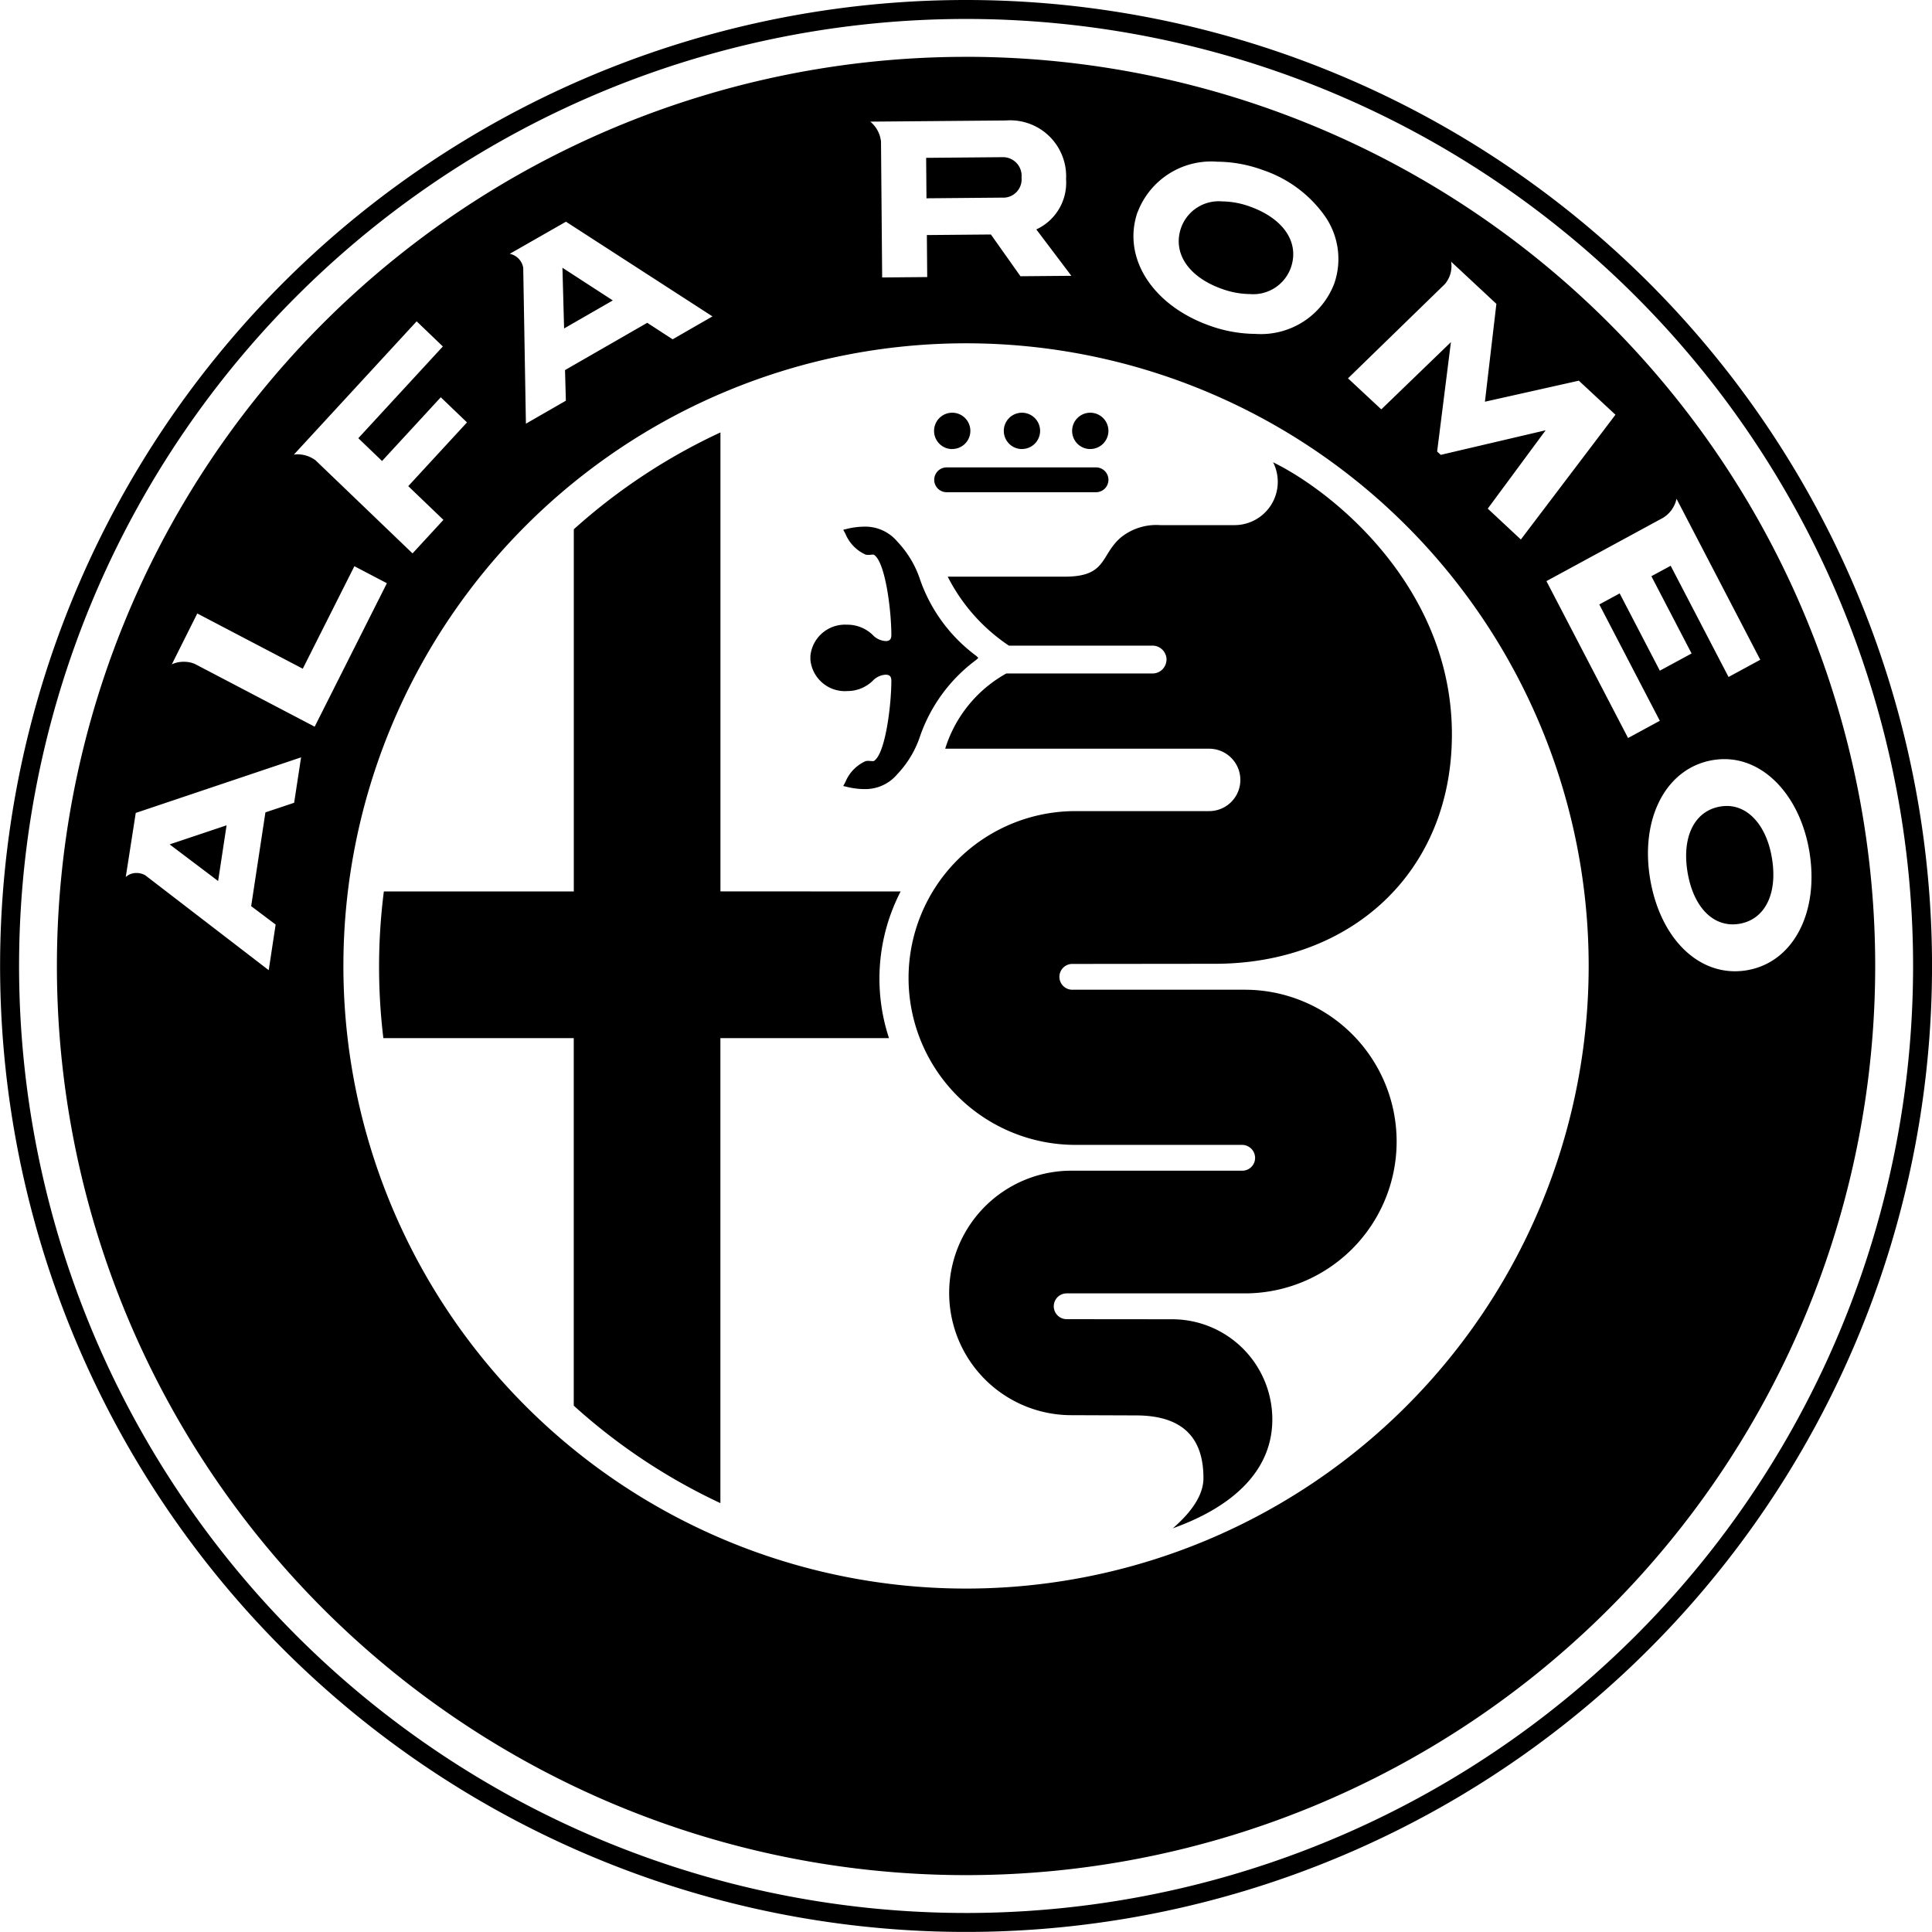 <svg xmlns="http://www.w3.org/2000/svg" width="116.05" height="116.046" viewBox="0 0 116.05 116.046">
  <path id="Pfad_6046" data-name="Pfad 6046" class="marke-1" d="M1120.583,415.762l-3.42,1.145,2.912,2.2Zm23.2-31.529-3.026-1.963.1,3.647Zm23.387-6.175a1.1,1.1,0,0,0,1.164-1.207,1.119,1.119,0,0,0-1.147-1.223h0l-4.583.04.02,2.43Zm13.178,5.473a5.014,5.014,0,0,0,1.69.319,2.4,2.4,0,0,0,2.479-1.6c.516-1.5-.444-2.929-2.449-3.65a5,5,0,0,0-1.678-.315,2.4,2.4,0,0,0-2.476,1.595C1177.4,381.379,1178.35,382.814,1180.347,383.532Zm-30.1,36.2V392.162a35.539,35.539,0,0,0-8.808,5.817v21.755H1130.03a35.769,35.769,0,0,0-.03,8.809h11.437v22.078a35.58,35.58,0,0,0,8.808,5.855V428.543h10.127a11.408,11.408,0,0,1,.7-8.809Zm33.193-25.783a2.6,2.6,0,0,1-2.325,3.782l-.058,0h-.837l-3.556,0a3.39,3.39,0,0,0-2.369.744c-1.242,1.077-.816,2.352-3.364,2.352H1163.9a10.928,10.928,0,0,0,3.675,4.143h8.63a.835.835,0,0,1,.774.524.748.748,0,0,1,.064.3.735.735,0,0,1-.016.155.835.835,0,0,1-.822.693h-8.786a7.825,7.825,0,0,0-3.671,4.519h15.856a1.874,1.874,0,1,1,0,3.748h-8.032a10.024,10.024,0,1,0,0,20.049h10.016a.784.784,0,0,1,.775.785.767.767,0,0,1-.775.765h-10.258a7.343,7.343,0,1,0,0,14.686l3.875.014c3.268,0,4.056,1.823,4.056,3.767,0,1.249-1.08,2.351-1.839,3.015,1.376-.507,5.976-2.239,5.976-6.54a6.017,6.017,0,0,0-6.017-6.017l-6.336-.006a.774.774,0,1,1,0-1.549h10.7a9.12,9.12,0,0,0,0-18.24h-10.333a.775.775,0,1,1,0-1.549l8.539-.009c8.165,0,14.234-5.488,14.234-13.781C1194.187,401.523,1187.124,395.754,1183.437,393.951Zm-10.978-.79a1.09,1.09,0,1,0-1.09-1.091A1.09,1.09,0,0,0,1172.459,393.161ZM1210.7,414.6a2.529,2.529,0,0,0-.406.035c-1.541.268-2.308,1.817-1.954,3.947.322,1.93,1.362,3.129,2.713,3.129a2.426,2.426,0,0,0,.412-.036c1.535-.266,2.3-1.82,1.941-3.957C1213.09,415.826,1212.029,414.6,1210.7,414.6ZM1165,366.187a58.023,58.023,0,1,0,58.025,58.024A58.027,58.027,0,0,0,1165,366.187Zm0,114.907a56.884,56.884,0,1,1,56.887-56.883A56.884,56.884,0,0,1,1165,481.094Zm0-111.493a54.61,54.61,0,1,0,54.611,54.609A54.609,54.609,0,0,0,1165,369.6Zm28.754,13.658a1.649,1.649,0,0,0,.383-1.353l.662.614.049.047,2.009,1.872-.689,5.878,5.641-1.263,2.2,2.045-5.682,7.494-1.988-1.854,3.476-4.706-6.3,1.476-.217-.2.828-6.571-4.182,4.039-2-1.864Zm-18.448-4.324a4.723,4.723,0,0,1,4.777-3.035,8.1,8.1,0,0,1,2.742.5,7.48,7.48,0,0,1,3.711,2.738,4.5,4.5,0,0,1,.593,4.05,4.712,4.712,0,0,1-4.753,3.055h0a8.265,8.265,0,0,1-2.782-.509C1176.172,384.5,1174.368,381.644,1175.3,378.935Zm-15.429-5.447v0l7.532-.065a3.361,3.361,0,0,1,3.6,3.533,3.084,3.084,0,0,1-1.694,2.966l-.094.045,2.106,2.787-3.058.026-1.775-2.508-3.847.034.021,2.523-2.706.024-.07-8.169a1.8,1.8,0,0,0-.644-1.191Zm-18.908,6.016,8.8,5.688-2.393,1.376-1.525-.991-4.939,2.84.051,1.839-2.4,1.381-.161-9.358a1.026,1.026,0,0,0-.81-.846ZM1132,385.488l1.574,1.51-5.078,5.511,1.426,1.369,3.528-3.828,1.574,1.51-3.528,3.828,2.113,2.027-1.856,2.013-5.829-5.594a1.839,1.839,0,0,0-1.066-.358,1.321,1.321,0,0,0-.236.021Zm-7.359,28.92-1.725.576-.856,5.633,1.47,1.106-.416,2.74-7.415-5.7a1.056,1.056,0,0,0-.523-.138.942.942,0,0,0-.649.241l.6-3.848,9.931-3.339Zm1.233-4.571-7.2-3.771a1.651,1.651,0,0,0-.662-.127,1.633,1.633,0,0,0-.718.153l1.529-3.055,6.337,3.318,3.1-6.157,1.952,1.022ZM1165,461.608a37.4,37.4,0,1,1,37.4-37.4A37.4,37.4,0,0,1,1165,461.608Zm34.863-60.515,7-3.8a1.768,1.768,0,0,0,.814-1.147l5.031,9.672-1.906,1.034-3.476-6.681-1.159.628,2.415,4.641-1.907,1.033-2.413-4.642-1.223.664,3.635,6.988-1.907,1.034Zm12.068,23.37a4.329,4.329,0,0,1-.74.065c-2.5,0-4.544-2.232-5.1-5.554-.606-3.647.966-6.643,3.739-7.125a4.307,4.307,0,0,1,.726-.063c2.458,0,4.554,2.279,5.1,5.543C1216.261,420.983,1214.694,423.983,1211.928,424.463Zm-39.122-30.2h-8.975a.745.745,0,1,0,0,1.49h8.975a.745.745,0,0,0,0-1.49Zm-14.97,13.434a2.183,2.183,0,0,0,1.622-.683,1.164,1.164,0,0,1,.717-.3c.232,0,.336.111.336.363,0,1.47-.363,4.422-1.055,4.823a.184.184,0,0,1-.058.006,1.214,1.214,0,0,1-.123-.008c-.053,0-.105-.008-.155-.008a.583.583,0,0,0-.166.021,2.349,2.349,0,0,0-1.2,1.242l-.133.246.214.052a4.6,4.6,0,0,0,1.076.135,2.508,2.508,0,0,0,1.961-.9,6.091,6.091,0,0,0,1.368-2.289,9.622,9.622,0,0,1,3.369-4.573l.126-.121h0l-.126-.121a9.624,9.624,0,0,1-3.369-4.572,6.089,6.089,0,0,0-1.368-2.289,2.51,2.51,0,0,0-1.961-.9,4.547,4.547,0,0,0-1.076.136l-.214.052.133.245a2.348,2.348,0,0,0,1.2,1.242.549.549,0,0,0,.166.021c.05,0,.1,0,.155-.008s.084-.008.123-.008a.184.184,0,0,1,.057.005c.692.4,1.056,3.352,1.056,4.823,0,.252-.1.365-.336.365a1.161,1.161,0,0,1-.717-.3,2.184,2.184,0,0,0-1.622-.683,2.085,2.085,0,0,0-2.187,1.873v.239A2.085,2.085,0,0,0,1157.837,407.7Zm10.52-14.539a1.09,1.09,0,1,0-1.09-1.091A1.091,1.091,0,0,0,1168.357,393.161Zm-4.191,0a1.09,1.09,0,1,0-1.088-1.091A1.089,1.089,0,0,0,1164.166,393.161Z" transform="translate(-1106.973 -366.187)"/>
</svg>
